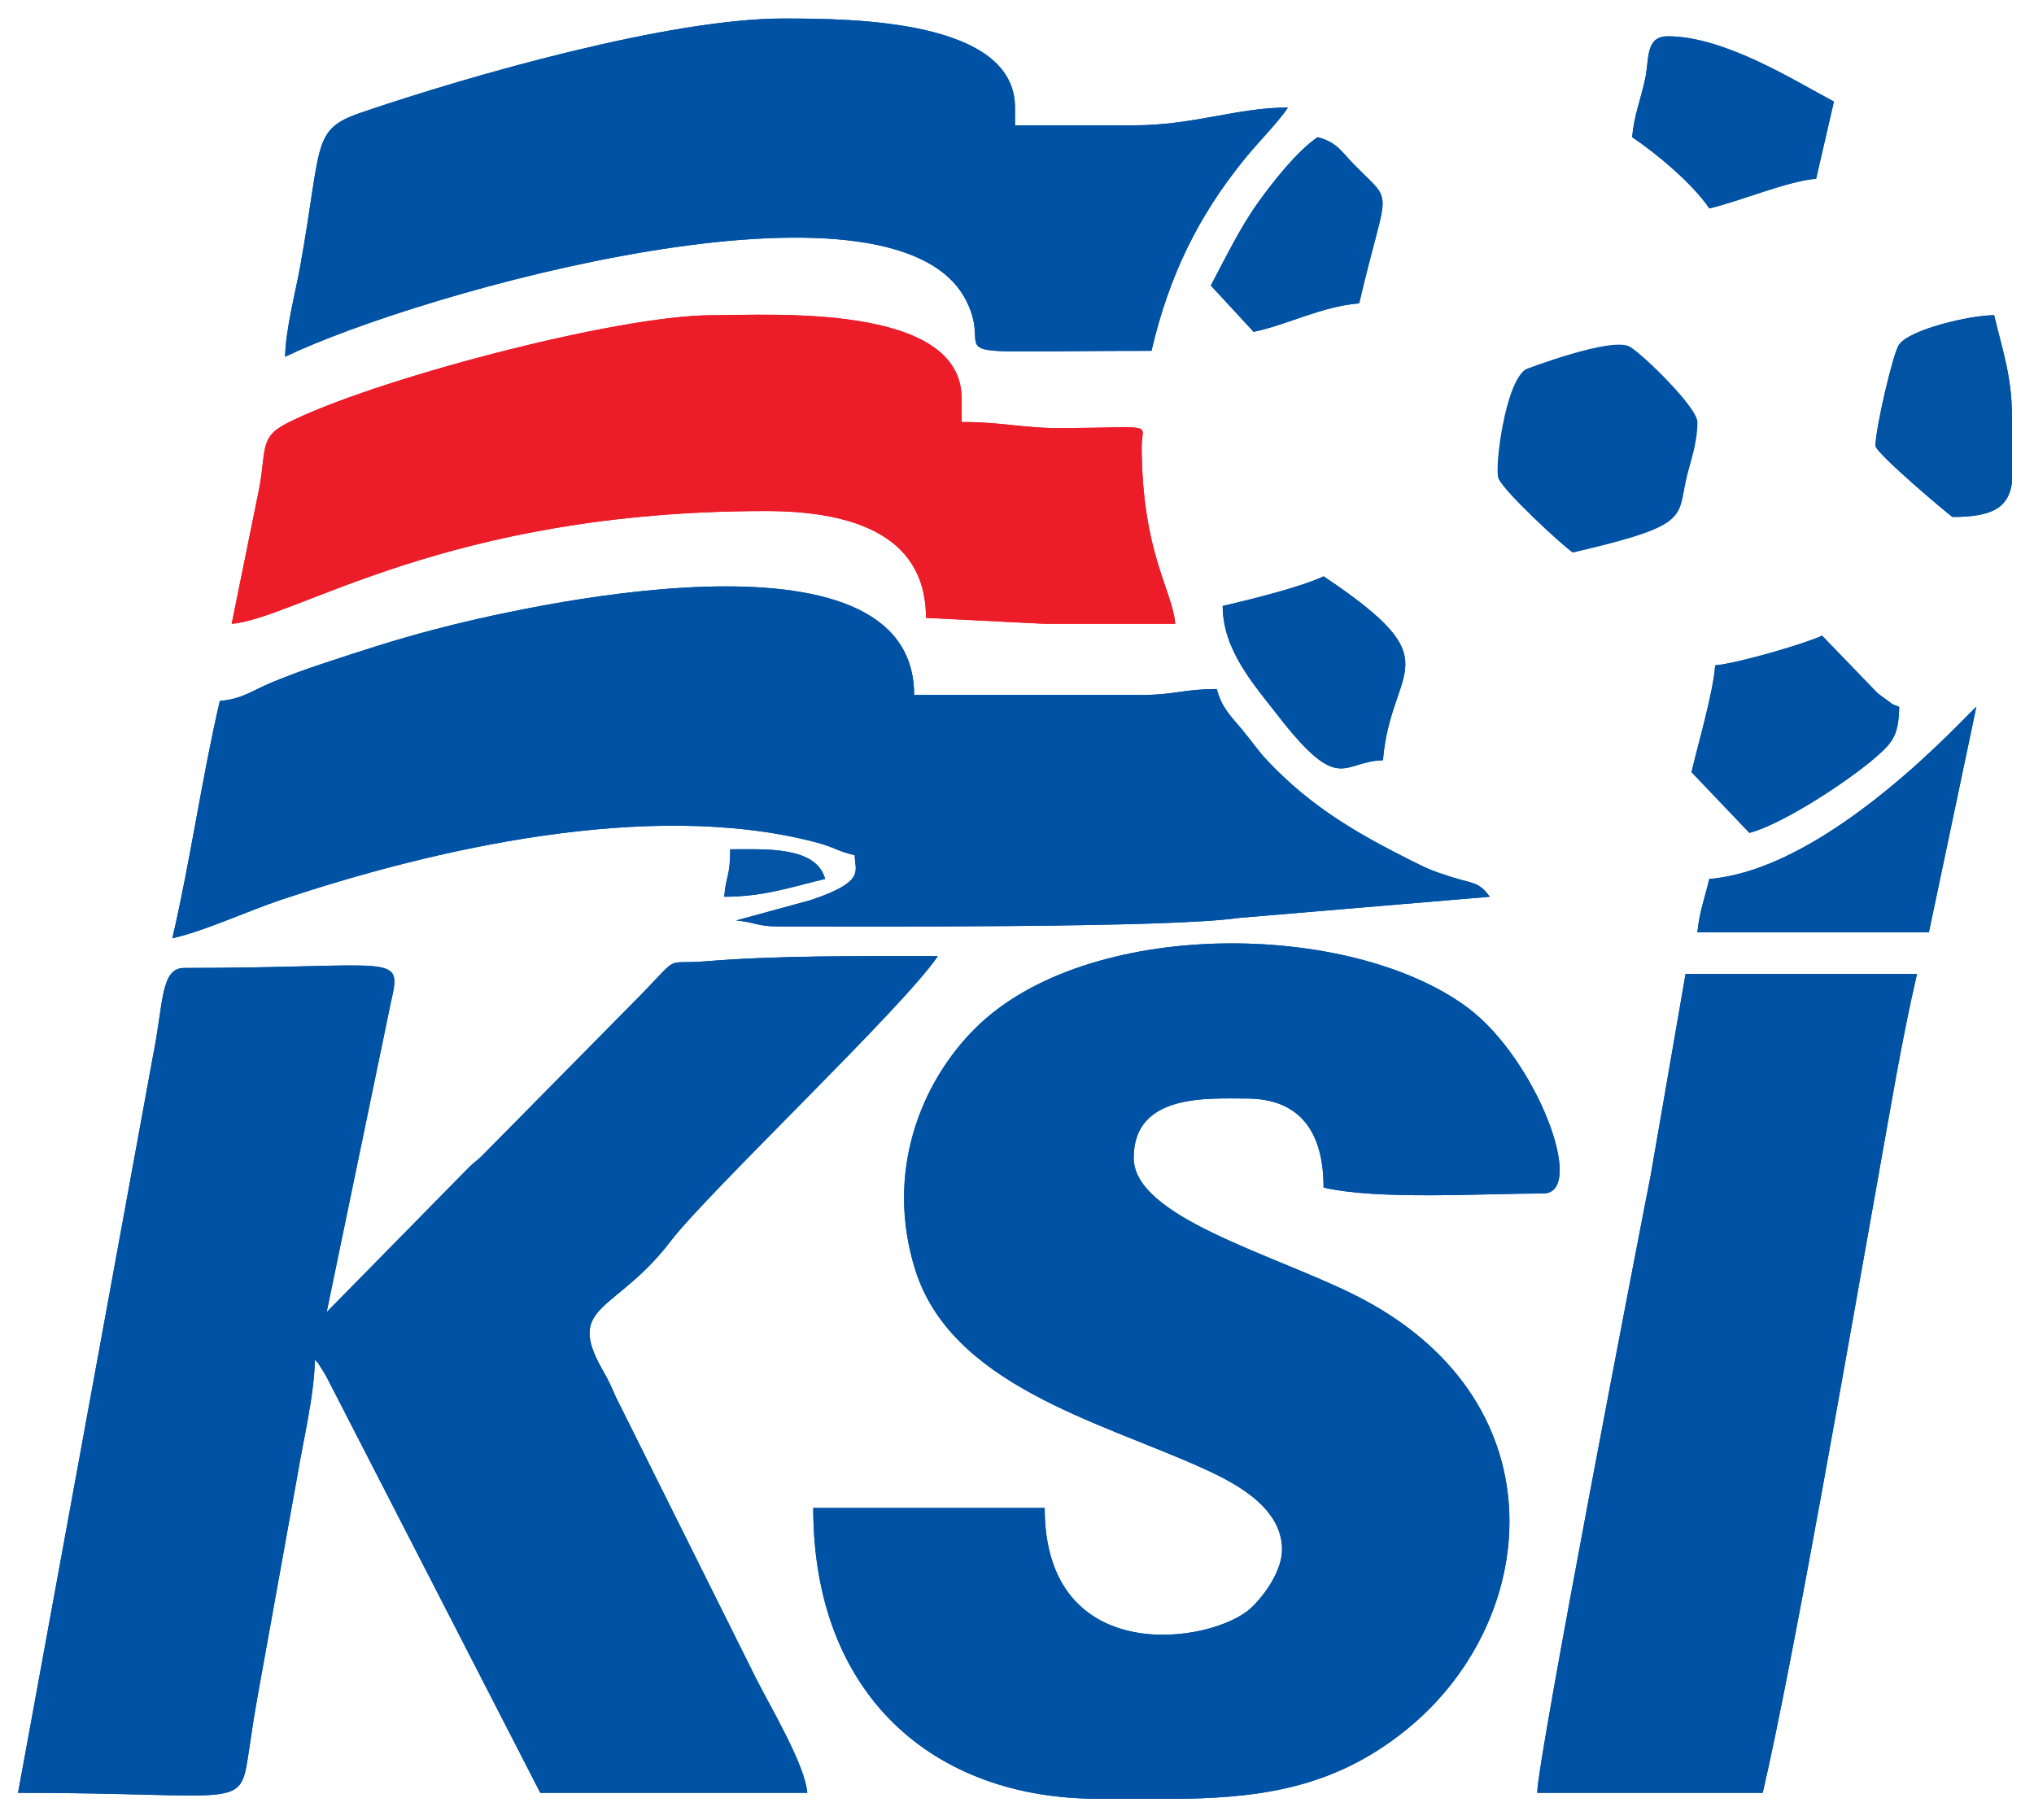 <?xml version="1.0" encoding="UTF-8" standalone="no"?>
<!-- Created with Inkscape (http://www.inkscape.org/) -->

<svg
   xmlns:dc="http://purl.org/dc/elements/1.1/"
   xmlns:cc="http://creativecommons.org/ns#"
   xmlns:rdf="http://www.w3.org/1999/02/22-rdf-syntax-ns#"
   xmlns:svg="http://www.w3.org/2000/svg"
   xmlns="http://www.w3.org/2000/svg"
   xmlns:sodipodi="http://sodipodi.sourceforge.net/DTD/sodipodi-0.dtd"
   xmlns:inkscape="http://www.inkscape.org/namespaces/inkscape"
   width="53.681"
   height="48.037"
   viewBox="0 0 14.203 12.71"
   version="1.1"
   id="svg8"
   sodipodi:docname="ksi team.svg"
   inkscape:version="0.92.3 (2405546, 2018-03-11)">
  <defs
     id="defs2" />
  <sodipodi:namedview
     id="base"
     pagecolor="#00ffff"
     bordercolor="#666666"
     borderopacity="1.0"
     inkscape:pageopacity="0"
     inkscape:pageshadow="2"
     inkscape:zoom="7.9195959"
     inkscape:cx="22.74471"
     inkscape:cy="15.341521"
     inkscape:document-units="mm"
     inkscape:current-layer="layer1"
     showgrid="false"
     units="px"
     fit-margin-top="0.5"
     fit-margin-left="0.5"
     fit-margin-right="0.5"
     fit-margin-bottom="0.5"
     inkscape:window-width="1920"
     inkscape:window-height="1001"
     inkscape:window-x="-9"
     inkscape:window-y="-9"
     inkscape:window-maximized="1" />
  <g
     inkscape:label="Layer 1"
     inkscape:groupmode="layer"
     id="layer1"
     transform="translate(-31.457,-83.825)">
    <g
       id="g1398"
       transform="matrix(0.03,0,0,0.03,25.864,81.947)">
      <path
         d="m 262.458,368.026 14.986,-72.274 c 2.664,-11.636 1.206,-7.841 -48.137,-7.841 -5.525,0 -4.781,8.073 -7.252,20.373 L 190.631,479.91 c 53.004,0 51.582,4.341 53.738,-9.801 0.769,-5.045 1.136,-7.797 2.096,-13.098 l 9.285,-51.491 c 1.171,-7.13 3.945,-18.78 3.945,-26.444 1.29,1.484 -0.027,-0.474 1.762,2.381 0.84,1.34 0.565,0.871 1.497,2.648 l 49.23,95.805 h 62.158 c -0.551,-6.622 -8.789,-20.34 -11.971,-26.705 l -32.611,-65.46 c -1.623,-3.64 -1.383,-3.236 -3.2,-6.469 -8.516,-15.153 3.186,-13.017 16.013,-29.825 8.634,-11.315 54.266,-54.516 62.158,-66.301 -18.578,0 -37.524,-0.155 -54.041,1.21 -10.582,0.875 -4.963,-2.307 -17.44,10.185 l -34.994,35.452 c -1.694,1.486 -1.801,1.376 -3.62,3.286 z"
         style="fill:#0052a4;fill-rule:evenodd"
         id="path4"
         inkscape:connector-curvature="0" />
      <path
         d="m 484.844,423.277 c 0,5.048 -4.214,10.784 -7.164,13.555 -8.97,8.427 -48.087,14.346 -48.087,-23.224 h -53.87 c 0,43.541 27.975,67.683 66.301,67.683 h 20.289 c 18.749,-0.378 35.871,-2.924 52.532,-16.962 30.582,-25.768 34.763,-76.602 -13.416,-100.457 -19.263,-9.538 -51.118,-18.086 -51.118,-31.759 0,-15.052 17.27,-13.813 26.244,-13.813 12.551,0 17.956,7.863 17.956,20.719 12.706,2.96 36.942,1.381 51.108,1.381 10.288,0 -1.557,-31.3 -17.546,-43.23 -27.313,-20.379 -88.756,-21.105 -114.736,4.875 -12.463,12.463 -21.016,33.272 -13.889,56.068 8.322,26.622 42.294,35.253 66.043,45.841 7.391,3.295 19.352,9.023 19.352,19.323 z"
         style="fill:#0052a4;fill-rule:evenodd"
         id="path8"
         inkscape:connector-curvature="0" />
      <path
         d="m 237.595,225.754 c -4.19,17.984 -6.869,37.305 -11.05,55.251 8.102,-1.887 17.015,-6.192 25.508,-9.024 35.324,-11.782 85.521,-23.382 123.987,-13.393 5.054,1.313 4.962,2.057 9.352,3.079 -0.08,3.572 2.863,6.043 -10.27,10.45 l -17.356,4.745 c 4.321,0.359 4.907,1.381 9.669,1.381 18.329,0 91.475,0.407 107.157,-1.964 l 58.597,-4.942 c -2.641,-3.605 -3.795,-2.957 -9.146,-4.667 -4.667,-1.491 -5.728,-2.043 -9.749,-4.064 -12.421,-6.241 -22.809,-12.384 -32.592,-22.66 -2.56,-2.689 -3.866,-4.779 -6.22,-7.593 -2.652,-3.171 -4.667,-5 -5.832,-9.362 -7.881,0 -9.554,1.381 -17.956,1.381 h -52.489 c 0,-41.776 -92.298,-20.368 -111.878,-15.189 -9.426,2.493 -16.165,4.708 -25.395,7.756 -4.824,1.593 -8.344,2.91 -12.117,4.458 -4.734,1.942 -6.925,3.916 -12.219,4.356 z"
         style="fill:#0052a4;fill-rule:evenodd"
         id="path12"
         inkscape:connector-curvature="0" />
      <path
         d="m 252.789,145.64 c 31.414,-15.073 141.189,-45.906 158.386,-13.351 7.62,14.425 -12.138,11.97 43.281,11.97 4.077,-17.502 10.896,-31.384 21.662,-44.639 3.386,-4.169 7.694,-8.39 10.107,-11.993 -11.841,0 -21.862,4.144 -35.913,4.144 h -27.626 v -4.144 c 0,-20.421 -37.733,-20.719 -53.87,-20.719 -26.423,0 -72.635,13.13 -98.285,21.887 -11.628,3.97 -9.068,7.087 -14.183,35.543 -1.197,6.659 -3.416,14.809 -3.56,21.303 z"
         style="fill:#0052a4;fill-rule:evenodd"
         id="path16"
         inkscape:connector-curvature="0" />
      <path
         d="m 544.239,479.91 h 52.489 c 7.179,-30.815 20.883,-109.986 26.828,-143.069 2.893,-16.097 5.566,-32.445 9.085,-47.547 h -53.87 l -8.158,47.093 c -2.428,12.242 -26.374,136.048 -26.374,143.524 z"
         style="fill:#0052a4;fill-rule:evenodd"
         id="path20"
         inkscape:connector-curvature="0" />
      <path
         d="m 240.357,207.798 c 14.939,-1.243 49.859,-26.244 124.315,-26.244 18.211,0 37.294,4.503 37.294,24.863 l 27.625,1.381 c 10.129,-0.006 20.259,0 30.389,0 -0.655,-7.868 -7.692,-16.418 -7.814,-41.157 -0.028,-5.744 3.9,-4.519 -18.462,-4.393 -9.566,0.054 -13.432,-1.413 -23.45,-1.413 v -5.525 c 0,-22.202 -44.644,-19.338 -58.014,-19.338 -22.47,0 -79.799,15.274 -99.12,25.195 -6.658,3.418 -4.451,6.372 -6.694,16.788 z"
         style="fill:#ed1c29;fill-rule:evenodd"
         id="path24"
         inkscape:connector-curvature="0" />
      <path
         d="m 552.526,191.222 c 27.672,-6.447 24.216,-7.986 26.541,-17.66 0.863,-3.593 2.466,-7.859 2.466,-12.727 0,-3.376 -12.553,-15.639 -15.713,-17.52 -4.162,-2.478 -24.189,5.211 -24.209,5.223 -4.831,2.932 -7.343,22.888 -6.412,25.38 1.083,2.897 14.681,15.533 17.326,17.305 z"
         style="fill:#0052a4;fill-rule:evenodd"
         id="path28"
         inkscape:connector-curvature="0" />
      <path
         d="m 584.296,267.193 c -0.966,4.145 -2.383,7.869 -2.763,12.431 h 53.87 l 11.05,-52.488 c -1.741,1.166 -33.894,37.705 -62.158,40.057 z"
         style="fill:#0052a4;fill-rule:evenodd"
         id="path32"
         inkscape:connector-curvature="0" />
      <path
         d="m 585.677,217.467 c -0.562,6.76 -3.963,18.159 -5.525,24.863 l 13.484,14.142 c 8.052,-2.163 23.505,-12.398 29.725,-17.897 3.742,-3.308 4.992,-4.979 5.136,-11.439 -2.263,-0.819 -1.525,-0.698 -2.682,-1.461 -0.272,-0.179 -1.622,-1.139 -2.385,-1.759 l -12.889,-13.355 c -3.844,1.844 -19.725,6.479 -24.863,6.906 z"
         style="fill:#0052a4;fill-rule:evenodd"
         id="path36"
         inkscape:connector-curvature="0" />
      <path
         d="m 566.339,94.533 c 5.755,3.854 14.17,10.92 17.956,16.575 7.166,-1.67 18.136,-6.347 24.863,-6.907 1.386,-5.95 2.792,-12.157 4.144,-17.956 -9.111,-4.821 -25.439,-15.194 -38.676,-15.194 -5.241,0 -4.263,5.232 -5.269,9.925 -1.071,4.996 -2.602,8.548 -3.019,13.557 z"
         style="fill:#0052a4;fill-rule:evenodd"
         id="path40"
         inkscape:connector-curvature="0" />
      <path
         d="m 471.031,203.654 c 0,10.22 7.199,18.241 12.994,25.682 14.338,18.415 14.778,10.443 24.301,10.232 1.86,-22.349 16.642,-22.426 -13.813,-42.82 -5.146,2.469 -17.119,5.424 -23.482,6.907 z"
         style="fill:#0052a4;fill-rule:evenodd"
         id="path44"
         inkscape:connector-curvature="0" />
      <path
         d="m 622.972,166.359 c 0,1.702 17.663,16.575 17.957,16.575 9.997,0 13.022,-2.624 13.813,-7.974 v -15.508 c 0,-9.343 -2.378,-15.903 -4.144,-23.482 -5.532,0 -19.578,3.251 -22.148,6.859 -1.365,1.916 -5.478,19.521 -5.478,23.529 z"
         style="fill:#0153a4;fill-rule:evenodd"
         id="path48"
         inkscape:connector-curvature="0" />
      <path
         d="m 468.268,129.065 9.956,10.77 c 7.878,-1.622 15.665,-5.885 24.576,-6.626 6.526,-28.01 8.32,-22.652 -1.019,-32.131 -3.266,-3.316 -4.086,-5.326 -8.649,-6.544 -4.824,3.231 -10.478,10.495 -13.838,15.168 -4.173,5.803 -7.55,12.798 -11.025,19.364 z"
         style="fill:#0052a4;fill-rule:evenodd"
         id="path52"
         inkscape:connector-curvature="0" />
      <path
         d="m 355.004,271.337 c 9.343,0 15.903,-2.378 23.482,-4.144 -2.058,-7.708 -14.129,-6.906 -22.1,-6.906 0,6.597 -0.938,5.727 -1.381,11.05 z"
         style="fill:#0555a6;fill-rule:evenodd"
         id="path56"
         inkscape:connector-curvature="0" />
      <g
         id="Layer1000">
        <path
           d="m 262.458,368.026 14.986,-72.274 c 2.664,-11.636 1.206,-7.841 -48.137,-7.841 -5.525,0 -4.781,8.073 -7.252,20.373 L 190.631,479.91 c 53.004,0 51.582,4.341 53.738,-9.801 0.769,-5.045 1.136,-7.797 2.096,-13.098 l 9.285,-51.491 c 1.171,-7.13 3.945,-18.78 3.945,-26.444 1.29,1.484 -0.027,-0.474 1.762,2.381 0.84,1.34 0.565,0.871 1.497,2.648 l 49.23,95.805 h 62.158 c -0.551,-6.622 -8.789,-20.34 -11.971,-26.705 l -32.611,-65.46 c -1.623,-3.64 -1.383,-3.236 -3.2,-6.469 -8.516,-15.153 3.186,-13.017 16.013,-29.825 8.634,-11.315 54.266,-54.516 62.158,-66.301 -18.578,0 -37.524,-0.155 -54.041,1.21 -10.582,0.875 -4.963,-2.307 -17.44,10.185 l -34.994,35.452 c -1.694,1.486 -1.801,1.376 -3.62,3.286 z"
           style="fill:#0052a4;fill-rule:evenodd"
           id="path62"
           inkscape:connector-curvature="0" />
        <path
           d="m 484.844,423.277 c 0,5.048 -4.214,10.784 -7.164,13.555 -8.97,8.427 -48.087,14.346 -48.087,-23.224 h -53.87 c 0,43.541 27.975,67.683 66.301,67.683 h 20.289 c 18.749,-0.378 35.871,-2.924 52.532,-16.962 30.582,-25.768 34.763,-76.602 -13.416,-100.457 -19.263,-9.538 -51.118,-18.086 -51.118,-31.759 0,-15.052 17.27,-13.813 26.244,-13.813 12.551,0 17.956,7.863 17.956,20.719 12.706,2.96 36.942,1.381 51.108,1.381 10.288,0 -1.557,-31.3 -17.546,-43.23 -27.313,-20.379 -88.756,-21.105 -114.736,4.875 -12.463,12.463 -21.016,33.272 -13.889,56.068 8.322,26.622 42.294,35.253 66.043,45.841 7.391,3.295 19.352,9.023 19.352,19.323 z"
           style="fill:#0052a4;fill-rule:evenodd"
           id="path64"
           inkscape:connector-curvature="0" />
        <path
           d="m 237.595,225.754 c -4.19,17.984 -6.869,37.305 -11.05,55.251 8.102,-1.887 17.015,-6.192 25.508,-9.024 35.324,-11.782 85.521,-23.382 123.987,-13.393 5.054,1.313 4.962,2.057 9.352,3.079 -0.08,3.572 2.863,6.043 -10.27,10.45 l -17.356,4.745 c 4.321,0.359 4.907,1.381 9.669,1.381 18.329,0 91.475,0.407 107.157,-1.964 l 58.597,-4.942 c -2.641,-3.605 -3.795,-2.957 -9.146,-4.667 -4.667,-1.491 -5.728,-2.043 -9.749,-4.064 -12.421,-6.241 -22.809,-12.384 -32.592,-22.66 -2.56,-2.689 -3.866,-4.779 -6.22,-7.593 -2.652,-3.171 -4.667,-5 -5.832,-9.362 -7.881,0 -9.554,1.381 -17.956,1.381 h -52.489 c 0,-41.776 -92.298,-20.368 -111.878,-15.189 -9.426,2.493 -16.165,4.708 -25.395,7.756 -4.824,1.593 -8.344,2.91 -12.117,4.458 -4.734,1.942 -6.925,3.916 -12.219,4.356 z"
           style="fill:#0052a4;fill-rule:evenodd"
           id="path66"
           inkscape:connector-curvature="0" />
        <path
           d="m 252.789,145.64 c 31.414,-15.073 141.189,-45.906 158.386,-13.351 7.62,14.425 -12.138,11.97 43.281,11.97 4.077,-17.502 10.896,-31.384 21.662,-44.639 3.386,-4.169 7.694,-8.39 10.107,-11.993 -11.841,0 -21.862,4.144 -35.913,4.144 h -27.626 v -4.144 c 0,-20.421 -37.733,-20.719 -53.87,-20.719 -26.423,0 -72.635,13.13 -98.285,21.887 -11.628,3.97 -9.068,7.087 -14.183,35.543 -1.197,6.659 -3.416,14.809 -3.56,21.303 z"
           style="fill:#0052a4;fill-rule:evenodd"
           id="path68"
           inkscape:connector-curvature="0" />
        <path
           d="m 544.239,479.91 h 52.489 c 7.179,-30.815 20.883,-109.986 26.828,-143.069 2.893,-16.097 5.566,-32.445 9.085,-47.547 h -53.87 l -8.158,47.093 c -2.428,12.242 -26.374,136.048 -26.374,143.524 z"
           style="fill:#0052a4;fill-rule:evenodd"
           id="path70"
           inkscape:connector-curvature="0" />
        <path
           d="m 240.357,207.798 c 14.939,-1.243 49.859,-26.244 124.315,-26.244 18.211,0 37.294,4.503 37.294,24.863 l 27.625,1.381 c 10.129,-0.006 20.259,0 30.389,0 -0.655,-7.868 -7.692,-16.418 -7.814,-41.157 -0.028,-5.744 3.9,-4.519 -18.462,-4.393 -9.566,0.054 -13.432,-1.413 -23.45,-1.413 v -5.525 c 0,-22.202 -44.644,-19.338 -58.014,-19.338 -22.47,0 -79.799,15.274 -99.12,25.195 -6.658,3.418 -4.451,6.372 -6.694,16.788 z"
           style="fill:#ed1c29;fill-rule:evenodd"
           id="path72"
           inkscape:connector-curvature="0" />
        <path
           d="m 584.296,267.193 c -0.966,4.145 -2.383,7.869 -2.763,12.431 h 53.87 l 11.05,-52.488 c -1.741,1.166 -33.894,37.705 -62.158,40.057 z"
           style="fill:#0052a4;fill-rule:evenodd"
           id="path76"
           inkscape:connector-curvature="0" />
        <path
           d="m 585.677,217.467 c -0.562,6.76 -3.963,18.159 -5.525,24.863 l 13.484,14.142 c 8.052,-2.163 23.505,-12.398 29.725,-17.897 3.742,-3.308 4.992,-4.979 5.136,-11.439 -2.263,-0.819 -1.525,-0.698 -2.682,-1.461 -0.272,-0.179 -1.622,-1.139 -2.385,-1.759 l -12.889,-13.355 c -3.844,1.844 -19.725,6.479 -24.863,6.906 z"
           style="fill:#0052a4;fill-rule:evenodd"
           id="path78"
           inkscape:connector-curvature="0" />
        <path
           d="m 566.339,94.533 c 5.755,3.854 14.17,10.92 17.956,16.575 7.166,-1.67 18.136,-6.347 24.863,-6.907 1.386,-5.95 2.792,-12.157 4.144,-17.956 -9.111,-4.821 -25.439,-15.194 -38.676,-15.194 -5.241,0 -4.263,5.232 -5.269,9.925 -1.071,4.996 -2.602,8.548 -3.019,13.557 z"
           style="fill:#0052a4;fill-rule:evenodd"
           id="path80"
           inkscape:connector-curvature="0" />
        <path
           d="m 471.031,203.654 c 0,10.22 7.199,18.241 12.994,25.682 14.338,18.415 14.778,10.443 24.301,10.232 1.86,-22.349 16.642,-22.426 -13.813,-42.82 -5.146,2.469 -17.119,5.424 -23.482,6.907 z"
           style="fill:#0052a4;fill-rule:evenodd"
           id="path82"
           inkscape:connector-curvature="0" />
        <path
           d="m 622.972,166.359 c 0,1.702 17.663,16.575 17.957,16.575 9.997,0 13.022,-2.624 13.813,-7.974 v -15.508 c 0,-9.343 -2.378,-15.903 -4.144,-23.482 -5.532,0 -19.578,3.251 -22.148,6.859 -1.365,1.916 -5.478,19.521 -5.478,23.529 z"
           style="fill:#0153a4;fill-rule:evenodd"
           id="path84"
           inkscape:connector-curvature="0" />
        <path
           d="m 468.268,129.065 9.956,10.77 c 7.878,-1.622 15.665,-5.885 24.576,-6.626 6.526,-28.01 8.32,-22.652 -1.019,-32.131 -3.266,-3.316 -4.086,-5.326 -8.649,-6.544 -4.824,3.231 -10.478,10.495 -13.838,15.168 -4.173,5.803 -7.55,12.798 -11.025,19.364 z"
           style="fill:#0052a4;fill-rule:evenodd"
           id="path86"
           inkscape:connector-curvature="0" />
        <path
           d="m 355.004,271.337 c 9.343,0 15.903,-2.378 23.482,-4.144 -2.058,-7.708 -14.129,-6.906 -22.1,-6.906 0,6.597 -0.938,5.727 -1.381,11.05 z"
           style="fill:#0555a6;fill-rule:evenodd"
           id="path88"
           inkscape:connector-curvature="0" />
      </g>
    </g>
  </g>
</svg>
